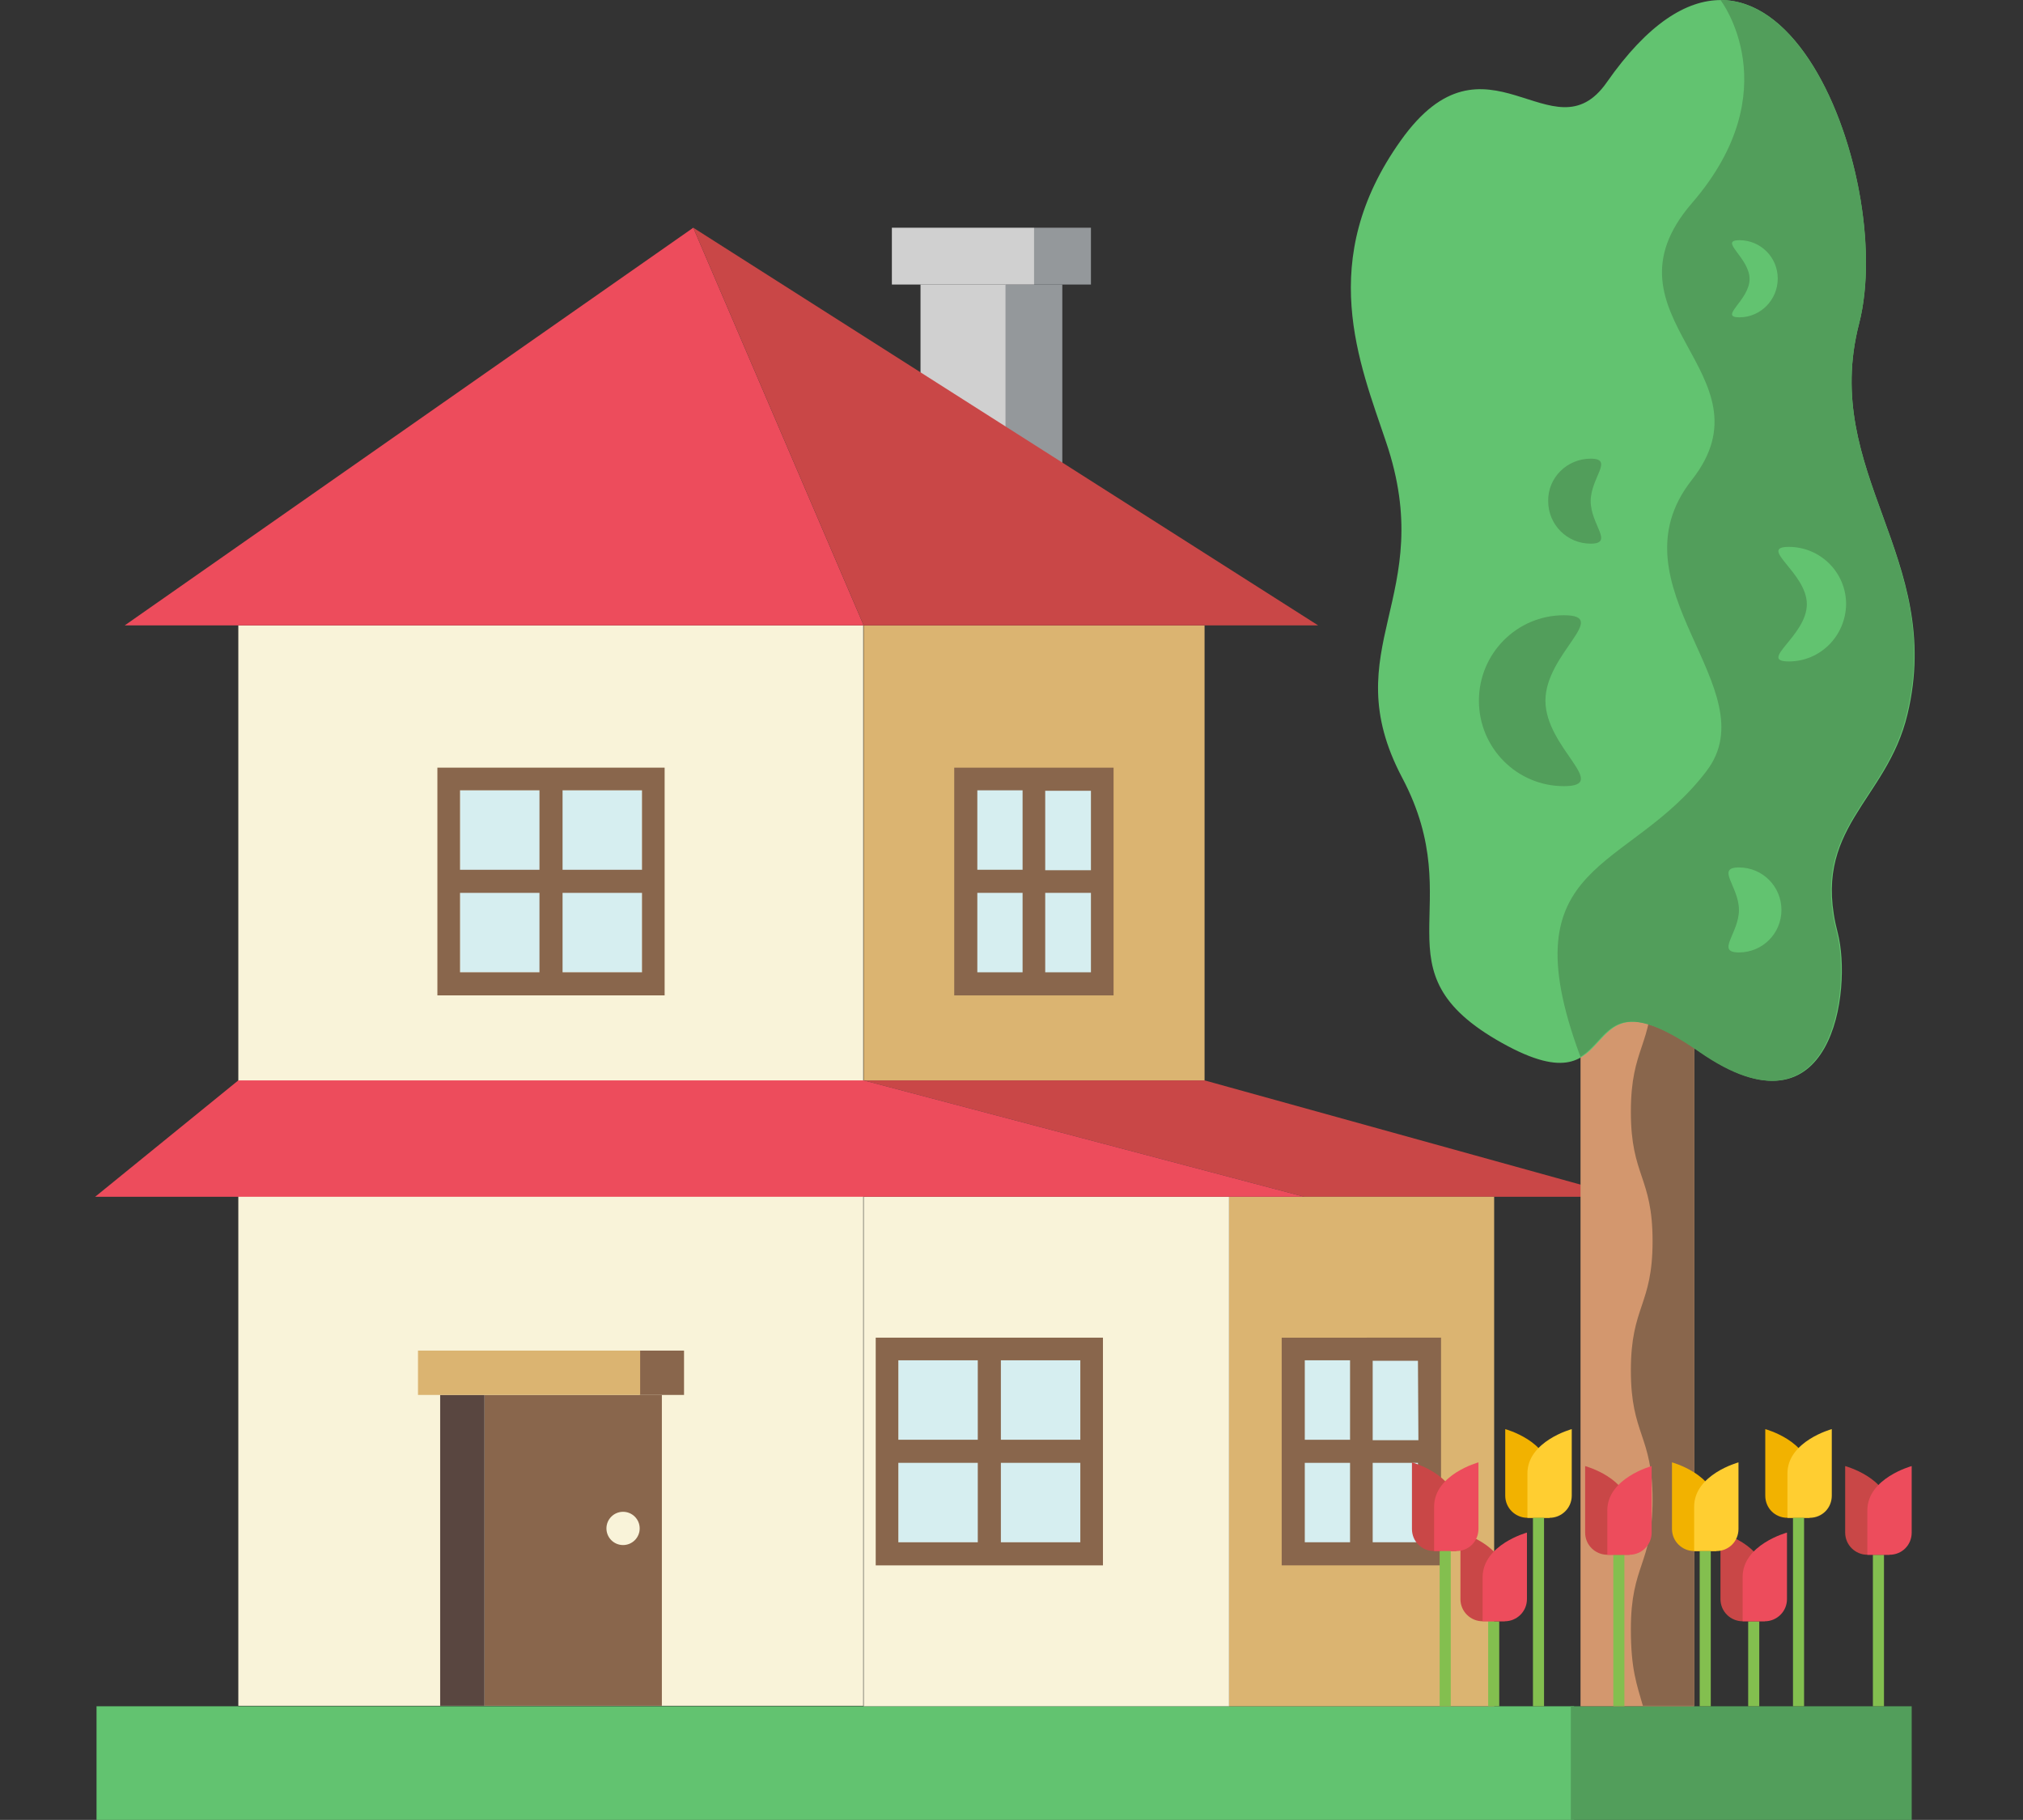 <?xml version="1.0" encoding="utf-8"?>
<!-- Generator: Adobe Illustrator 23.0.3, SVG Export Plug-In . SVG Version: 6.00 Build 0)  -->
<svg version="1.1" id="Layer_1" xmlns="http://www.w3.org/2000/svg" xmlns:xlink="http://www.w3.org/1999/xlink" x="0px" y="0px"
	 width="438px" height="394px" viewBox="0 0 438 394" style="enable-background:new 0 0 438 394;" xml:space="preserve">
<rect x="0" y="0" width="438" height="394" fill="#333333" stroke="none"/>
<g>
	<g>
		<polygon style="fill:#C94747;" points="260.8,233.9 351.7,259.1 282.4,259.1 187,233.9 		"/>
		<rect x="51.6" y="135.4" style="fill:#F9F3D9;" width="135.3" height="233.9"/>
		<rect x="187" y="135.4" style="fill:#DBB471;" width="73.8" height="98.5"/>
		<polygon style="fill:#ED4C5C;" points="150.1,49.3 27,135.4 187,135.4 		"/>
		<rect x="199.3" y="61.6" style="fill:#D0D0D0;" width="18.5" height="49.3"/>
		<rect x="217.7" y="61.6" style="fill:#94989B;" width="12.3" height="55.4"/>
		<polygon style="fill:#C94747;" points="150.1,49.3 285.4,135.4 187,135.4 		"/>
		<rect x="193.1" y="49.3" style="fill:#D0D0D0;" width="30.8" height="12.3"/>
		<rect x="223.9" y="49.3" style="fill:#94989B;" width="12.3" height="12.3"/>
		<rect x="99.6" y="171.1" style="fill:#D6EEF0;" width="39.4" height="39.4"/>
		<path style="fill:#89664C;" d="M121.8,210.5v-17.2H139v17.2H121.8z M99.6,210.5v-17.2h17.2v17.2H99.6z M116.8,171.1v17.2H99.6
			v-17.2H116.8L116.8,171.1z M139,171.1v17.2h-17.2v-17.2H139L139,171.1z M94.7,166.2v49.3h49.2v-49.3H94.7z"/>
		<rect x="209.1" y="168.7" style="fill:#D6EEF0;" width="29.5" height="44.3"/>
		<path style="fill:#89664C;" d="M236.2,188.4h-9.9v-17.2h9.9V188.4z M236.2,210.5h-9.9v-17.2h9.9V210.5z M211.6,210.5v-17.2h9.8
			v17.2H211.6z M211.6,171.1h9.8v17.2h-9.8V171.1L211.6,171.1z M206.6,166.2v49.3h34.5v-49.3H206.6z"/>
		<rect x="104.9" y="302" style="fill:#89664C;" width="38.4" height="67.3"/>
		<rect x="138.5" y="292.4" style="fill:#89664C;" width="9.6" height="9.6"/>
		<rect x="95.3" y="302" style="fill:#594640;" width="9.6" height="67.3"/>
		<rect x="90.5" y="292.4" style="fill:#DBB471;" width="48.1" height="9.6"/>
		<circle style="fill:#F9F3D9;" cx="134.9" cy="330.9" r="3.6"/>
		<rect x="20.9" y="369.4" style="fill:#62C370;" width="319.9" height="24.6"/>
		<rect x="266.1" y="259.1" style="fill:#DBB471;" width="57.4" height="110.3"/>
		<rect x="187" y="259.1" style="fill:#F9F3D9;" width="79.1" height="110.3"/>
		<polygon style="fill:#ED4C5C;" points="187,233.9 51.6,233.9 20.6,259.1 282.4,259.1 		"/>
		<rect x="194.5" y="294.5" style="fill:#D6EEF0;" width="39.4" height="39.4"/>
		<path style="fill:#89664C;" d="M216.7,333.9v-17.2h17.2v17.2H216.7L216.7,333.9z M194.5,333.9v-17.2h17.2v17.2H194.5L194.5,333.9z
			 M211.7,294.5v17.2h-17.2v-17.2H211.7L211.7,294.5z M233.9,294.5v17.2h-17.2v-17.2H233.9L233.9,294.5z M189.6,289.6v49.3h49.2
			v-49.3H189.6z"/>
		<rect x="280" y="292.1" style="fill:#D6EEF0;" width="29.5" height="44.3"/>
		<path style="fill:#89664C;" d="M307.1,311.8h-9.9v-17.2h9.8L307.1,311.8L307.1,311.8z M307.1,333.9h-9.9v-17.2h9.8L307.1,333.9
			L307.1,333.9z M282.5,333.9v-17.2h9.8v17.2H282.5L282.5,333.9z M282.5,294.5h9.8v17.2h-9.8V294.5L282.5,294.5z M277.5,289.6v49.3
			H312v-49.3H277.5z"/>
		<rect x="340.1" y="369.4" style="fill:#529E5B;" width="73.8" height="24.6"/>
		<rect x="342.2" y="209.3" style="fill:#D3976E;" width="24.6" height="160.1"/>
		<path style="fill:#89664C;" d="M366.8,209.3h-9.2c0.1,1.1,0.2,2.1,0.2,3.3c0,14-4.7,14-4.7,28.1c0,14,4.7,14,4.7,28
			s-4.7,14-4.7,28s4.7,14,4.7,28s-4.7,14-4.7,28c0,8.8,1.3,12,2.6,16.6h11.1V209.3L366.8,209.3z"/>
		<path style="fill:#62C370;" d="M347.9,17.8c-11.7,16.8-26.1-13.4-44.6,12.6c-18.5,25.9-8.9,48.3-3.2,65.3
			c11.4,33.6-11.4,44.5,3.5,72.7s-6.5,41.7,21.6,57.4s14.2-18.1,43,2c28.8,20,32.8-13.8,29.7-25.8c-6-22.8,10.6-28.4,15.1-47.4
			c8.1-33.8-18.8-52.2-10.5-84.5C410.8,37.9,383.4-33,347.9,17.8z"/>
		<path style="fill:#529E5B;" d="M402.5,70.1c6.3-24.2-7.7-70.1-30-70.1c0,0,15,19.5-6.2,44c-21.2,24.6,18.1,36.9,0,59.9
			s16.7,45.2,3.2,63c-16.9,22.3-43.1,19-27.5,61.4c0.1,0.2,0.1,0.3,0.2,0.5c6.4-3.9,6.6-14.4,25.8-1c28.8,20,32.8-13.8,29.7-25.8
			c-6-22.8,10.6-28.4,15.1-47.4C421.1,120.8,394.2,102.4,402.5,70.1z"/>
		<path style="fill:#62C370;" d="M376.6,68.7c-4.6,0,2.2-3.7,2.2-8.3S372,52,376.6,52s8.3,3.7,8.3,8.3S381.2,68.7,376.6,68.7z"/>
		<path style="fill:#62C370;" d="M387.3,143.2c-6.8,0,3.9-5.5,3.9-12.4c0-6.8-10.7-12.4-3.9-12.4c6.8,0,12.4,5.5,12.4,12.4
			C399.6,137.7,394.1,143.2,387.3,143.2z"/>
		<path style="fill:#62C370;" d="M376.5,206.2c-5.1,0,0-4.1,0-9.2s-5.1-9.2,0-9.2s9.2,4.1,9.2,9.2S381.6,206.2,376.5,206.2z"/>
		<path style="fill:#62C370;" d="M324.3,74.5c5.1,0-1.5,4.1-1.5,9.2s6.6,9.2,1.5,9.2s-9.2-4.1-9.2-9.2S319.2,74.5,324.3,74.5z"/>
		<path style="fill:#62C370;" d="M344.1,39.5c6.9,0-3.4,5.6-3.4,12.5s10.3,12.5,3.4,12.5s-12.5-5.6-12.5-12.5S337.2,39.5,344.1,39.5
			z"/>
		<path style="fill:#529E5B;" d="M338.6,133.2c10.2,0-4,8.3-4,18.5s14.2,18.5,4,18.5s-18.4-8.3-18.4-18.5S328.4,133.2,338.6,133.2z"
			/>
		<path style="fill:#529E5B;" d="M344.4,99.3c5.1,0,0,4.1,0,9.2s5.1,9.2,0,9.2s-9.2-4.1-9.2-9.2C335.1,103.4,339.3,99.3,344.4,99.3z
			"/>
		<rect x="378.5" y="351" style="fill:#83BF4F;" width="2.4" height="18.4"/>
		<path style="fill:#C94747;" d="M372.5,331.8v14.4c0,2.7,2.2,4.8,4.8,4.8h4.8v-9.6C382.1,334.4,372.5,331.8,372.5,331.8z"/>
		<path style="fill:#ED4C5C;" d="M386.9,331.8v14.4c0,2.7-2.2,4.8-4.8,4.8h-4.8v-9.6C377.3,334.4,386.9,331.8,386.9,331.8z"/>
		<rect x="405.5" y="336.6" style="fill:#83BF4F;" width="2.4" height="32.8"/>
		<path style="fill:#C94747;" d="M399.5,317.4v14.4c0,2.7,2.2,4.8,4.8,4.8h4.8V327C409.1,320,399.5,317.4,399.5,317.4z"/>
		<path style="fill:#ED4C5C;" d="M413.9,317.4v14.4c0,2.7-2.1,4.8-4.8,4.8h-4.8V327C404.3,320,413.9,317.4,413.9,317.4z"/>
		<path style="fill:#F2B200;" d="M382.2,309.4v14.4c0,2.7,2.1,4.8,4.8,4.8h4.8V319C391.8,312,382.2,309.4,382.2,309.4z"/>
		<path style="fill:#FFCE31;" d="M396.6,309.4v14.4c0,2.7-2.1,4.8-4.8,4.8H387V319C387,312,396.6,309.4,396.6,309.4z"/>
		<rect x="388.2" y="328.6" style="fill:#83BF4F;" width="2.4" height="40.8"/>
		<path style="fill:#F2B200;" d="M362,316.6V331c0,2.7,2.2,4.8,4.8,4.8h4.8v-9.6C371.6,319.2,362,316.6,362,316.6z"/>
		<path style="fill:#FFCE31;" d="M376.4,316.6V331c0,2.7-2.1,4.8-4.8,4.8h-4.8v-9.6C366.8,319.2,376.4,316.6,376.4,316.6z"/>
		<rect x="368" y="335.8" style="fill:#83BF4F;" width="2.4" height="33.6"/>
		<rect x="322.2" y="351" style="fill:#83BF4F;" width="2.4" height="18.4"/>
		<path style="fill:#C94747;" d="M316.2,331.8v14.4c0,2.7,2.2,4.8,4.8,4.8h4.8v-9.6C325.8,334.4,316.2,331.8,316.2,331.8z"/>
		<path style="fill:#ED4C5C;" d="M330.6,331.8v14.4c0,2.7-2.2,4.8-4.8,4.8H321v-9.6C321.1,334.4,330.6,331.8,330.6,331.8z"/>
		<rect x="349.3" y="336.6" style="fill:#83BF4F;" width="2.4" height="32.8"/>
		<path style="fill:#C94747;" d="M343.2,317.4v14.4c0,2.7,2.2,4.8,4.8,4.8h4.8V327C352.8,320,343.2,317.4,343.2,317.4z"/>
		<path style="fill:#ED4C5C;" d="M357.6,317.4v14.4c0,2.7-2.2,4.8-4.8,4.8H348V327C348,320,357.6,317.4,357.6,317.4z"/>
		<path style="fill:#F2B200;" d="M325.9,309.4v14.4c0,2.7,2.2,4.8,4.8,4.8h4.8V319C335.5,312,325.9,309.4,325.9,309.4z"/>
		<path style="fill:#FFCE31;" d="M340.3,309.4v14.4c0,2.7-2.2,4.8-4.8,4.8h-4.8V319C330.7,312,340.3,309.4,340.3,309.4z"/>
		<rect x="331.9" y="328.6" style="fill:#83BF4F;" width="2.4" height="40.8"/>
		<path style="fill:#C94747;" d="M305.7,316.6V331c0,2.7,2.1,4.8,4.8,4.8h4.8v-9.6C315.3,319.2,305.7,316.6,305.7,316.6z"/>
		<path style="fill:#ED4C5C;" d="M320.1,316.6V331c0,2.7-2.1,4.8-4.8,4.8h-4.8v-9.6C310.5,319.2,320.1,316.6,320.1,316.6z"/>
		<rect x="311.7" y="335.8" style="fill:#83BF4F;" width="2.4" height="33.6"/>
	</g>
</g>
</svg>
